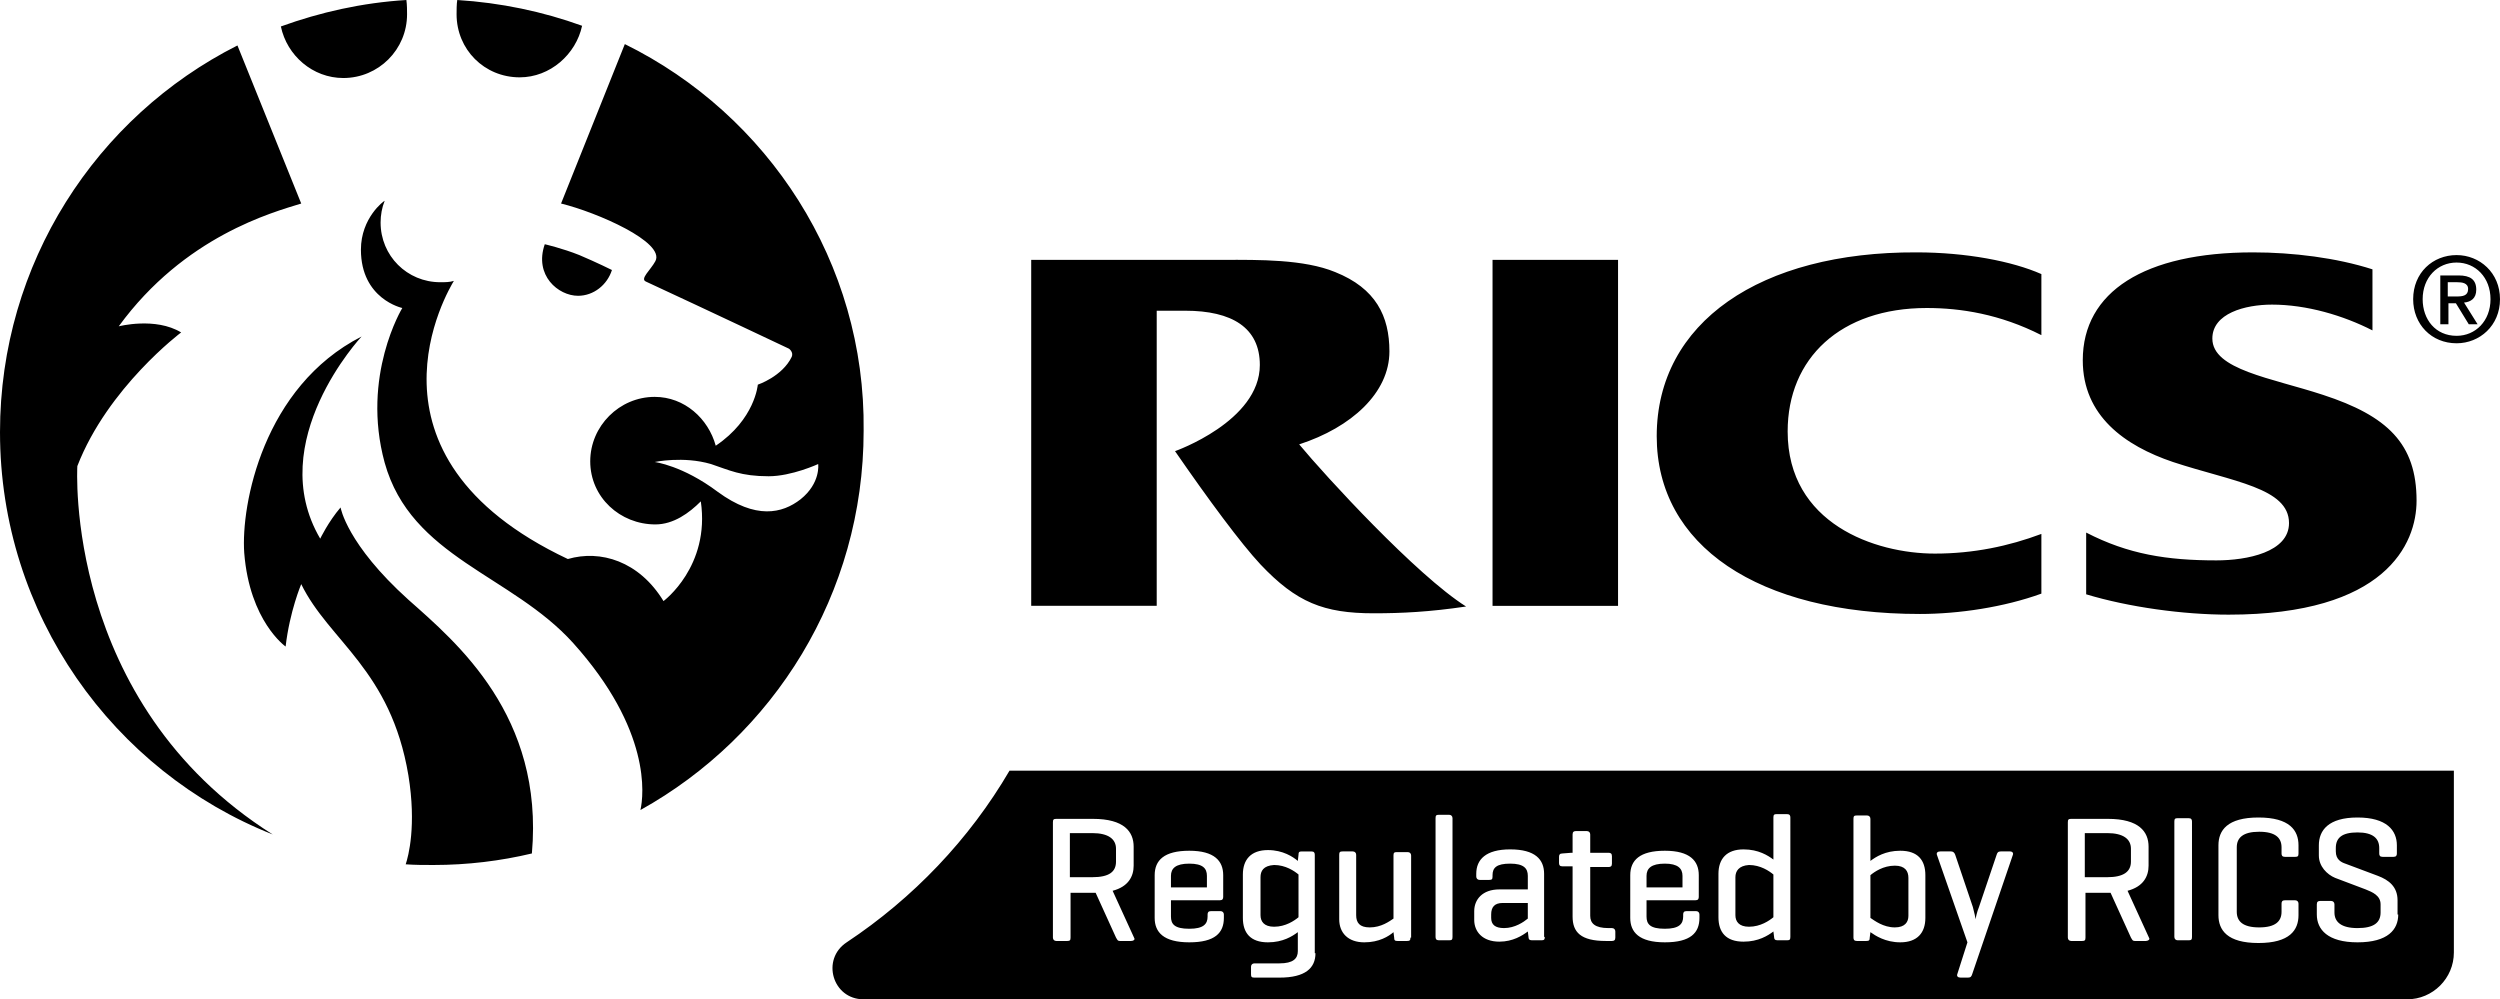 <svg xmlns="http://www.w3.org/2000/svg" viewBox="0 0 368.5 147.3" width="368.5" height="147.3"><path d="M11.4 68.7C15.9 57.1 26.7 49 26.7 49c-3.8-2.3-9.2-.9-9.2-.9C27.2 34.8 40.2 31.3 44.4 30L35 6.7C14.2 17.2 0 38.8 0 63.7c0 26.9 16.7 50 40.2 59.3-30.9-19.5-28.8-54.3-28.8-54.3zm48.8 19.7c-9.1-8.2-10-13.6-10-13.6-1.8 2.1-3 4.6-3 4.6-8.4-14.3 6.1-29.8 6.1-29.8C38.8 57 35.5 74.4 36 81.5c.8 10.1 6.1 13.8 6.1 13.8.6-5.2 2.3-9.2 2.3-9.2 4.1 8.4 13.2 12.6 15.8 28.2 1.2 7.4 0 11.9-.4 13.1 1.4.1 2.7.1 4.1.1 5 0 9.9-.6 14.5-1.7 1.8-20.3-11.1-31.1-18.2-37.4zm25-44.8c2.3 0 4.3-1.6 5-3.8 0 0-2.2-1.1-4.8-2.2-2.5-1-5.1-1.6-5.1-1.6-1.6 4.6 2 7.6 4.9 7.6zM50.6 11.5c5.2 0 9.4-4.2 9.4-9.4 0-.5 0-1.4-.1-2.1-6.5.4-12.7 1.8-18.5 3.9.9 4.3 4.7 7.6 9.2 7.6zm26-.1c4.5 0 8.3-3.4 9.2-7.6C80 1.7 73.8.4 67.4 0c-.1.6-.1 1.6-.1 2.1 0 5.2 4.1 9.3 9.3 9.3zm265.8 46.8c-7.6-2.5-16.3-3.7-16.3-8.3 0-3.7 4.8-5 8.8-5 5.1 0 10.5 1.6 14.8 3.8v-9c-5.3-1.7-11.7-2.5-17.6-2.5-16 0-25.1 5.8-25.1 15.9 0 8.2 6.2 12.6 13.3 15 8.8 2.9 17.1 3.8 17.1 9 0 4.3-6.2 5.5-10.7 5.5-7.3 0-13-.9-19.2-4.1v9.1c6.3 1.9 14.3 3 21 3 23.1 0 27.7-10.4 27.7-16.8 0-8.4-4.3-12.5-13.8-15.6zM92.1 6.5L82.7 30c5.3 1.3 15.4 5.7 13.9 8.5-.7 1.3-2.3 2.6-1.4 3 9.7 4.5 21.1 9.9 21.1 9.9s.7.5.4 1.2c-1.4 2.9-5 4.1-5 4.1s-.4 5.1-6.2 9c-1.1-4-4.6-7.2-9-7.2-5.2 0-9.5 4.3-9.5 9.5 0 5.3 4.4 9.3 9.6 9.3 2.7 0 5-1.7 6.7-3.4 1.4 9.6-5.5 14.7-5.5 14.7-3.6-5.9-9.3-7.6-14.1-6.2-32.4-15.3-17.5-39.8-16.8-41-.6.2-1.3.2-2 .2-4.9 0-8.8-3.9-8.8-8.8 0-1.1.2-2.2.6-3.2-.1 0-3.5 2.5-3.5 7.2 0 7.3 6.1 8.6 6.1 8.6s-6.1 10-2.6 22.8c3.9 14 18.7 16.5 27.8 26.6 11.5 12.8 10.4 22.4 9.9 24.6 19.6-10.9 32.9-31.8 32.9-55.9.3-24.8-14.1-46.6-35.2-57zM118 73.6c-2.7 2.1-6.6 3-12.2-1.1-5.2-3.9-9.3-4.4-9.3-4.4s4.2-.9 8.3.3c2.7.9 4.4 1.8 8.5 1.8 3.4 0 7.3-1.8 7.3-1.8s.4 2.8-2.6 5.2zm244.1-36c-3.5 0-6.4 2.6-6.4 6.5 0 3.7 2.7 6.5 6.4 6.5 3.4 0 6.4-2.6 6.4-6.5s-3-6.5-6.4-6.5zm0 11.9c-3.1 0-5-2.4-5-5.4 0-3.2 2.2-5.4 5-5.4s5 2.2 5 5.4-2.2 5.4-5 5.4zM244.2 64.3c0 16.1 14.9 26.2 38.8 26.2 5.7 0 12.4-1 17.9-3v-8.8c-4.8 1.8-10 2.9-15.7 2.9-8.8 0-21.7-4.4-21.7-18 0-10.8 7.8-18.2 20.5-18.2 5 0 10.8.9 16.9 4v-9c-4.3-1.9-11.1-3.2-18.4-3.2-23-.1-38.3 10.3-38.3 27.1zM365 42.7c0-1.5-.9-2.1-2.6-2.1h-2.7v7.2h1.2v-3.1h1.1l1.9 3.1h1.3l-2-3.2c1-.1 1.8-.6 1.8-1.9zm-4.2 1v-2.1h1.4c.7 0 1.6.1 1.6 1 0 1-.8 1.1-1.7 1.1zM220 89.3h18.5v-51H220zm-28.5-23.8c7.7-2.5 13.3-7.6 13.3-13.7 0-5.2-2-9.3-8-11.7-4.6-1.9-11.3-1.8-16.3-1.8H152v51h18.5V45.8h4.2c6.9 0 11 2.5 11 8 0 8.3-12.5 12.7-12.5 12.7 4.9 7.1 9.7 13.6 12.6 16.7 5.3 5.6 9.3 7.2 16.7 7.2 4.1 0 8.2-.2 13.6-1-7.3-4.6-20.7-19.2-24.6-23.9zM185.8 129.3v5.6c0 .9.5 1.7 2 1.7 1.7 0 3-.9 3.6-1.4v-6.3c-.6-.5-1.9-1.4-3.6-1.4-1.6.1-2 .9-2 1.8zm-37-15.7c-5.9 10.1-14.2 18.8-24 25.3-3.8 2.5-2.1 8.4 2.5 8.4h227.5c3.8 0 6.9-3.1 6.9-6.9v-26.8zm17.9 25.1h-1.6c-.4 0-.4-.2-.6-.5l-3-6.6h-3.7v6.6c0 .4-.1.5-.5.5h-1.6c-.3 0-.5-.2-.5-.5v-17c0-.4.1-.5.5-.5h5.4c4.6 0 6 1.9 6 4.1v2.8c0 1.6-.8 3.1-3.1 3.7l3.2 7c.1.2-.1.4-.5.4zm13.6-6.5c0 .3-.1.5-.5.5h-7.2v2.4c0 1.1.5 1.8 2.7 1.8 2.1 0 2.7-.7 2.7-1.8v-.3c0-.3.1-.5.5-.5h1.4c.3 0 .5.2.5.5v.5c0 2.2-1.3 3.6-5.1 3.6s-5.1-1.5-5.1-3.6V129c0-2.2 1.4-3.6 5.1-3.6 3.7 0 5 1.5 5 3.6zm13.6 8.3c0 2.2-1.5 3.6-5.3 3.6h-3.7c-.4 0-.5-.1-.5-.5v-1.1c0-.3.2-.5.5-.5h3.7c2 0 2.7-.7 2.7-1.8v-2.8c-.8.6-2.2 1.5-4.4 1.5-2.6 0-3.7-1.4-3.7-3.6v-6.4c0-2.2 1.2-3.6 3.7-3.6 2.2 0 3.7 1 4.4 1.6l.1-.9c0-.4.1-.5.5-.5h1.4c.4 0 .5.2.5.5v14.5zm14-2.3c0 .4-.1.5-.5.5H206c-.4 0-.5-.1-.5-.5l-.1-.8c-.7.6-2.1 1.5-4.3 1.5-2.4 0-3.7-1.4-3.7-3.4V126c0-.4.1-.5.5-.5h1.5c.3 0 .5.2.5.5v8.9c0 1.1.5 1.8 2 1.8 1.7 0 2.9-.9 3.5-1.3v-9.3c0-.4.1-.5.5-.5h1.6c.3 0 .5.2.5.5v12.1zm6.2-.1c0 .4-.1.5-.5.5h-1.5c-.4 0-.5-.2-.5-.5v-17.5c0-.4.1-.5.5-.5h1.5c.3 0 .5.2.5.5zm13.6 0c0 .4-.1.5-.5.5h-1.4c-.4 0-.5-.2-.5-.5l-.1-.8c-.8.6-2.2 1.5-4.2 1.5-2.5 0-3.7-1.5-3.7-3.2v-1.3c0-1.7 1.2-3.2 3.7-3.2h4.2v-2c0-1.1-.6-1.8-2.6-1.8s-2.6.6-2.6 1.7v.2c0 .4-.1.5-.5.5h-1.4c-.3 0-.5-.2-.5-.5v-.4c0-2.1 1.4-3.6 5-3.6 3.7 0 5 1.5 5 3.6v9.3zm10.4.1c0 .4-.2.5-.5.5h-.9c-3.7 0-4.9-1.3-4.9-3.6v-7.4h-1.5c-.4 0-.5-.2-.5-.5v-.9c0-.3.1-.5.5-.5l1.3-.1h.2V123c0-.4.2-.5.5-.5h1.6c.3 0 .5.2.5.5v2.7h2.7c.3 0 .5.1.5.5v1.1c0 .4-.2.5-.5.5h-2.7v7.2c0 1.1.7 1.8 2.7 1.8h.5c.3 0 .5.2.5.5zm12.3-6c0 .3-.1.5-.5.5h-7.2v2.4c0 1.1.5 1.8 2.7 1.8 2.1 0 2.7-.7 2.7-1.8v-.3c0-.3.1-.5.5-.5h1.4c.3 0 .5.2.5.5v.5c0 2.2-1.3 3.6-5.1 3.6s-5.1-1.5-5.1-3.6V129c0-2.2 1.4-3.6 5.1-3.6 3.7 0 5 1.5 5 3.6zm13.5 5.9c0 .4-.1.5-.5.5H262c-.4 0-.5-.2-.5-.5l-.1-.8c-.8.6-2.2 1.5-4.4 1.5-2.6 0-3.7-1.4-3.7-3.6v-6.4c0-2.2 1.2-3.6 3.7-3.6 2.2 0 3.6.9 4.4 1.5v-6.2c0-.4.1-.5.5-.5h1.5c.4 0 .5.2.5.5zm19.9-2.8c0 2.2-1.2 3.6-3.7 3.6-2.2 0-3.7-1-4.4-1.5l-.1.8c0 .4-.1.5-.5.5h-1.4c-.4 0-.5-.2-.5-.5v-17.5c0-.4.1-.5.5-.5h1.5c.3 0 .5.2.5.5v6.2c.8-.6 2.2-1.5 4.4-1.5 2.6 0 3.7 1.4 3.7 3.6zm12.9-9.3l-6 17.6c-.1.3-.2.5-.6.5H289c-.4 0-.6-.2-.5-.5l1.5-4.7-4.5-12.9c-.1-.3.1-.5.5-.5h1.6c.3 0 .5.2.6.5l2.6 7.7c.2.7.4 1.7.4 1.8 0-.1.2-1.1.5-1.8l2.6-7.7c.1-.3.2-.5.6-.5h1.4c.3 0 .5.2.4.5zm19.6 12.7h-1.6c-.4 0-.4-.2-.6-.5l-3-6.6h-3.7v6.6c0 .4-.1.5-.5.5h-1.6c-.3 0-.5-.2-.5-.5v-17c0-.4.1-.5.5-.5h5.4c4.6 0 6 1.9 6 4.1v2.8c0 1.6-.8 3.1-3.1 3.7l3.2 7c.1.2-.2.4-.5.4zm6.8-.6c0 .4-.1.5-.5.5H321c-.3 0-.5-.2-.5-.5v-17c0-.4.1-.5.5-.5h1.6c.4 0 .5.2.5.5zm15.7-12.3c0 .4-.1.5-.5.5h-1.5c-.4 0-.5-.2-.5-.5v-.9c0-1.4-.9-2.3-3.3-2.3s-3.3.9-3.3 2.3v9.5c0 1.4.9 2.3 3.3 2.3s3.3-.9 3.3-2.3v-1.2c0-.3.1-.5.5-.5h1.5c.3 0 .5.2.5.5v1.7c0 2.2-1.3 4.1-5.9 4.1-4.6 0-5.9-1.9-5.9-4.1v-10.3c0-2.2 1.3-4.1 5.9-4.1 4.6 0 5.9 1.9 5.9 4.1zm14.7 9c0 2.2-1.5 4.1-6 4.1-4.4 0-6-1.9-6-4.1v-1.5c0-.4.2-.5.5-.5h1.6c.3 0 .5.2.5.5v1.2c0 1.4 1 2.3 3.4 2.3s3.4-.8 3.4-2.3v-1.2c0-1.3-1.2-1.8-2.2-2.2l-4.5-1.7c-1.2-.5-2.4-1.7-2.4-3.3v-1.5c0-2.2 1.4-4.1 5.7-4.1 4.3 0 5.8 1.9 5.8 4.1v1.2c0 .3-.1.5-.5.5h-1.6c-.4 0-.5-.2-.5-.5v-.8c0-1.4-.9-2.3-3.2-2.3-2.3 0-3.2.8-3.2 2.3v.5c0 1.2.8 1.6 1.4 1.8l4.8 1.8c1.6.6 2.9 1.6 2.9 3.6v2.1zm-178.2-7.5c-2 0-2.7.7-2.7 1.8v1.7h5.3v-1.7c0-1.1-.6-1.8-2.6-1.8zm-10.8-.3v-1.9c0-1.4-1.1-2.3-3.5-2.3h-3.3v6.5h3.3c2.5 0 3.5-.8 3.5-2.3zm55.3 7.8v.5c0 1 .6 1.5 1.9 1.5 1.6 0 2.9-.9 3.5-1.4v-2.3h-3.7c-1.2 0-1.7.6-1.7 1.7zm36-5.5v5.6c0 .9.5 1.7 2 1.7 1.7 0 3-.9 3.6-1.4v-6.3c-.6-.5-1.9-1.4-3.6-1.4-1.5.1-2 .9-2 1.8zm-10.4-2c-2 0-2.7.7-2.7 1.8v1.7h5.3v-1.7c0-1.1-.7-1.8-2.6-1.8zm33.9.3c-1.7 0-3 .9-3.6 1.4v6.3c.6.4 1.9 1.4 3.6 1.4 1.5 0 2-.8 2-1.7v-5.6c0-1-.5-1.8-2-1.8zm34.8-.6v-1.9c0-1.4-1.1-2.3-3.5-2.3h-3.3v6.5h3.3c2.4 0 3.5-.8 3.5-2.3z"/></svg>